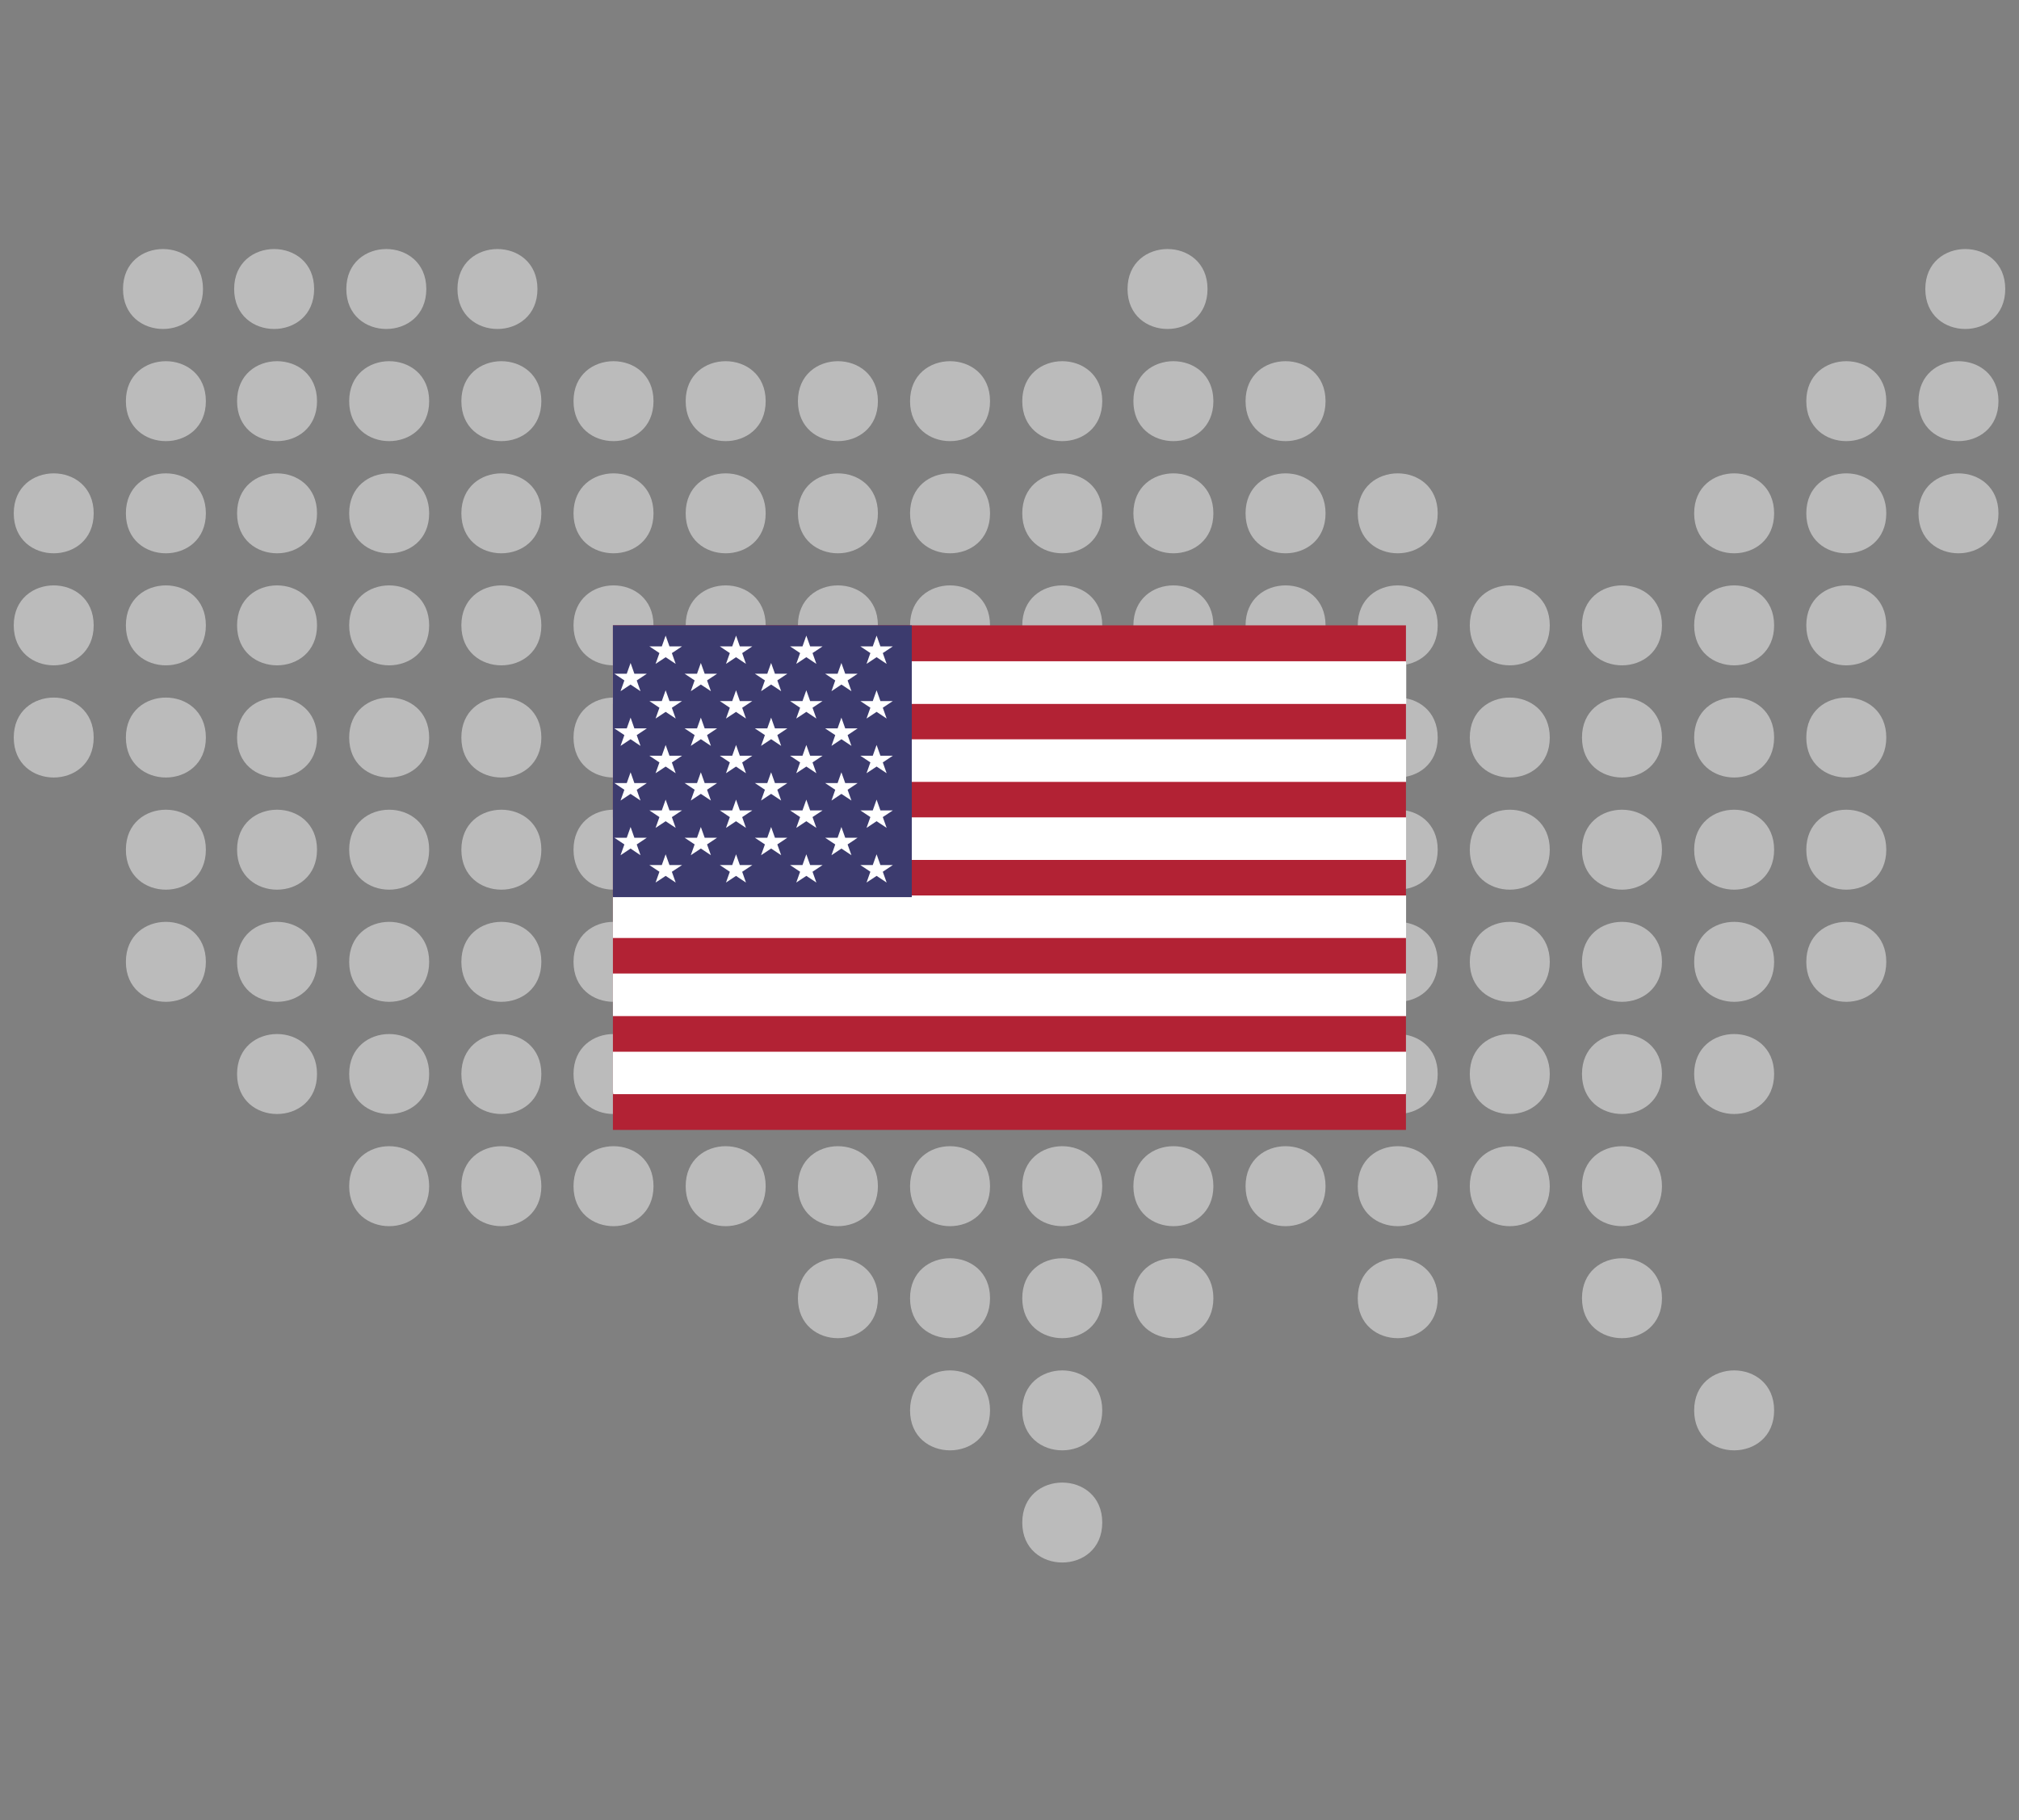 <?xml version="1.0" encoding="UTF-8"?> <svg xmlns="http://www.w3.org/2000/svg" width="112" height="101" viewBox="0 0 112 101" fill="none"><rect x="0" y="0" width="112" height="101" fill="#808080" stroke="none"/><path d="M98.416 78.252C98.416 81.209 93.98 81.209 93.98 78.252C93.98 75.295 98.416 75.295 98.416 78.252Z" fill="#BBBBBB"></path><path d="M92.194 72.029C92.194 74.986 87.757 74.986 87.757 72.029C87.757 69.072 92.194 69.072 92.194 72.029Z" fill="#BBBBBB"></path><path d="M98.416 59.589C98.416 62.549 93.98 62.549 93.98 59.589C93.98 56.632 98.416 56.632 98.416 59.589Z" fill="#BBBBBB"></path><path d="M92.194 59.589C92.194 62.549 87.757 62.549 87.757 59.589C87.757 56.632 92.194 56.632 92.194 59.589Z" fill="#BBBBBB"></path><path d="M92.194 65.813C92.194 68.772 87.757 68.772 87.757 65.813C87.757 62.855 92.194 62.855 92.194 65.813Z" fill="#BBBBBB"></path><path d="M104.638 47.144C104.638 50.101 100.201 50.101 100.201 47.144C100.201 44.186 104.638 44.186 104.638 47.144Z" fill="#BBBBBB"></path><path d="M104.638 53.366C104.638 56.324 100.201 56.324 100.201 53.366C100.201 50.407 104.638 50.407 104.638 53.366Z" fill="#BBBBBB"></path><path d="M98.416 47.144C98.416 50.101 93.98 50.101 93.98 47.144C93.98 44.186 98.416 44.186 98.416 47.144Z" fill="#BBBBBB"></path><path d="M98.416 53.366C98.416 56.324 93.98 56.324 93.98 53.366C93.98 50.407 98.416 50.407 98.416 53.366Z" fill="#BBBBBB"></path><path d="M92.194 47.144C92.194 50.101 87.757 50.101 87.757 47.144C87.757 44.186 92.194 44.186 92.194 47.144Z" fill="#BBBBBB"></path><path d="M92.194 53.366C92.194 56.324 87.757 56.324 87.757 53.366C87.757 50.407 92.194 50.407 92.194 53.366Z" fill="#BBBBBB"></path><path d="M104.638 34.697C104.638 37.655 100.201 37.655 100.201 34.697C100.201 31.74 104.638 31.74 104.638 34.697Z" fill="#BBBBBB"></path><path d="M104.638 40.921C104.638 43.878 100.201 43.878 100.201 40.921C100.201 37.964 104.638 37.964 104.638 40.921Z" fill="#BBBBBB"></path><path d="M98.416 34.697C98.416 37.655 93.98 37.655 93.98 34.697C93.98 31.74 98.416 31.74 98.416 34.697Z" fill="#BBBBBB"></path><path d="M98.416 40.921C98.416 43.878 93.98 43.878 93.98 40.921C93.98 37.964 98.416 37.964 98.416 40.921Z" fill="#BBBBBB"></path><path d="M92.194 34.697C92.194 37.655 87.757 37.655 87.757 34.697C87.757 31.74 92.194 31.74 92.194 34.697Z" fill="#BBBBBB"></path><path d="M92.194 40.921C92.194 43.878 87.757 43.878 87.757 40.921C87.757 37.964 92.194 37.964 92.194 40.921Z" fill="#BBBBBB"></path><path d="M110.861 22.258C110.861 25.215 106.424 25.215 106.424 22.258C106.424 19.301 110.861 19.301 110.861 22.258Z" fill="#BBBBBB"></path><path d="M110.861 28.481C110.861 31.438 106.424 31.438 106.424 28.481C106.424 25.524 110.861 25.524 110.861 28.481Z" fill="#BBBBBB"></path><path d="M104.638 22.258C104.638 25.215 100.201 25.215 100.201 22.258C100.201 19.301 104.638 19.301 104.638 22.258Z" fill="#BBBBBB"></path><path d="M104.638 28.481C104.638 31.438 100.201 31.438 100.201 28.481C100.201 25.524 104.638 25.524 104.638 28.481Z" fill="#BBBBBB"></path><path d="M98.416 28.481C98.416 31.438 93.98 31.438 93.98 28.481C93.98 25.524 98.416 25.524 98.416 28.481Z" fill="#BBBBBB"></path><path d="M111.237 16.035C111.237 18.992 106.803 18.992 106.803 16.035C106.803 13.078 111.237 13.078 111.237 16.035Z" fill="#BBBBBB"></path><path d="M79.754 72.029C79.754 74.986 75.319 74.986 75.319 72.029C75.319 69.072 79.754 69.072 79.754 72.029Z" fill="#BBBBBB"></path><path d="M67.31 72.029C67.31 74.986 62.873 74.986 62.873 72.029C62.873 69.072 67.31 69.072 67.31 72.029Z" fill="#BBBBBB"></path><path d="M61.145 72.029C61.145 74.986 56.708 74.986 56.708 72.029C56.708 69.072 61.145 69.072 61.145 72.029Z" fill="#BBBBBB"></path><path d="M61.145 78.252C61.145 81.209 56.708 81.209 56.708 78.252C56.708 75.295 61.145 75.295 61.145 78.252Z" fill="#BBBBBB"></path><path d="M54.92 72.029C54.92 74.986 50.483 74.986 50.483 72.029C50.483 69.072 54.92 69.072 54.92 72.029Z" fill="#BBBBBB"></path><path d="M54.92 78.252C54.92 81.209 50.483 81.209 50.483 78.252C50.483 75.295 54.92 75.295 54.92 78.252Z" fill="#BBBBBB"></path><path d="M48.7 72.029C48.7 74.986 44.263 74.986 44.263 72.029C44.263 69.072 48.7 69.072 48.7 72.029Z" fill="#BBBBBB"></path><path d="M85.971 59.589C85.971 62.549 81.534 62.549 81.534 59.589C81.534 56.632 85.971 56.632 85.971 59.589Z" fill="#BBBBBB"></path><path d="M85.971 65.813C85.971 68.772 81.534 68.772 81.534 65.813C81.534 62.855 85.971 62.855 85.971 65.813Z" fill="#BBBBBB"></path><path d="M79.754 59.589C79.754 62.549 75.319 62.549 75.319 59.589C75.319 56.632 79.754 56.632 79.754 59.589Z" fill="#BBBBBB"></path><path d="M79.754 65.813C79.754 68.772 75.319 68.772 75.319 65.813C75.319 62.855 79.754 62.855 79.754 65.813Z" fill="#BBBBBB"></path><path d="M73.532 59.589C73.532 62.549 69.095 62.549 69.095 59.589C69.095 56.632 73.532 56.632 73.532 59.589Z" fill="#BBBBBB"></path><path d="M73.532 65.813C73.532 68.772 69.095 68.772 69.095 65.813C69.095 62.855 73.532 62.855 73.532 65.813Z" fill="#BBBBBB"></path><path d="M67.31 59.589C67.31 62.549 62.873 62.549 62.873 59.589C62.873 56.632 67.31 56.632 67.31 59.589Z" fill="#BBBBBB"></path><path d="M67.31 65.813C67.31 68.772 62.873 68.772 62.873 65.813C62.873 62.855 67.31 62.855 67.31 65.813Z" fill="#BBBBBB"></path><path d="M61.145 59.589C61.145 62.549 56.708 62.549 56.708 59.589C56.708 56.632 61.145 56.632 61.145 59.589Z" fill="#BBBBBB"></path><path d="M61.145 65.813C61.145 68.772 56.708 68.772 56.708 65.813C56.708 62.855 61.145 62.855 61.145 65.813Z" fill="#BBBBBB"></path><path d="M54.92 59.589C54.92 62.549 50.483 62.549 50.483 59.589C50.483 56.632 54.92 56.632 54.92 59.589Z" fill="#BBBBBB"></path><path d="M54.92 65.813C54.92 68.772 50.483 68.772 50.483 65.813C50.483 62.855 54.92 62.855 54.92 65.813Z" fill="#BBBBBB"></path><path d="M48.7 59.589C48.7 62.549 44.263 62.549 44.263 59.589C44.263 56.632 48.7 56.632 48.7 59.589Z" fill="#BBBBBB"></path><path d="M48.7 65.813C48.7 68.772 44.263 68.772 44.263 65.813C44.263 62.855 48.7 62.855 48.7 65.813Z" fill="#BBBBBB"></path><path d="M42.474 59.589C42.474 62.549 38.037 62.549 38.037 59.589C38.037 56.632 42.474 56.632 42.474 59.589Z" fill="#BBBBBB"></path><path d="M42.474 65.813C42.474 68.772 38.037 68.772 38.037 65.813C38.037 62.855 42.474 62.855 42.474 65.813Z" fill="#BBBBBB"></path><path d="M36.252 59.589C36.252 62.549 31.815 62.549 31.815 59.589C31.815 56.632 36.252 56.632 36.252 59.589Z" fill="#BBBBBB"></path><path d="M36.252 65.813C36.252 68.772 31.815 68.772 31.815 65.813C31.815 62.855 36.252 62.855 36.252 65.813Z" fill="#BBBBBB"></path><path d="M30.03 59.589C30.03 62.549 25.593 62.549 25.593 59.589C25.593 56.632 30.03 56.632 30.03 59.589Z" fill="#BBBBBB"></path><path d="M30.03 65.813C30.03 68.772 25.593 68.772 25.593 65.813C25.593 62.855 30.03 62.855 30.03 65.813Z" fill="#BBBBBB"></path><path d="M23.807 59.589C23.807 62.549 19.37 62.549 19.37 59.589C19.37 56.632 23.807 56.632 23.807 59.589Z" fill="#BBBBBB"></path><path d="M23.807 65.813C23.807 68.772 19.37 68.772 19.37 65.813C19.37 62.855 23.807 62.855 23.807 65.813Z" fill="#BBBBBB"></path><path d="M85.971 47.144C85.971 50.101 81.534 50.101 81.534 47.144C81.534 44.186 85.971 44.186 85.971 47.144Z" fill="#BBBBBB"></path><path d="M85.971 53.366C85.971 56.324 81.534 56.324 81.534 53.366C81.534 50.407 85.971 50.407 85.971 53.366Z" fill="#BBBBBB"></path><path d="M79.754 47.144C79.754 50.101 75.319 50.101 75.319 47.144C75.319 44.186 79.754 44.186 79.754 47.144Z" fill="#BBBBBB"></path><path d="M79.754 53.366C79.754 56.324 75.319 56.324 75.319 53.366C75.319 50.407 79.754 50.407 79.754 53.366Z" fill="#BBBBBB"></path><path d="M73.532 47.144C73.532 50.101 69.095 50.101 69.095 47.144C69.095 44.186 73.532 44.186 73.532 47.144Z" fill="#BBBBBB"></path><path d="M73.532 53.366C73.532 56.324 69.095 56.324 69.095 53.366C69.095 50.407 73.532 50.407 73.532 53.366Z" fill="#BBBBBB"></path><path d="M67.31 47.144C67.31 50.101 62.873 50.101 62.873 47.144C62.873 44.186 67.31 44.186 67.31 47.144Z" fill="#BBBBBB"></path><path d="M67.31 53.366C67.31 56.324 62.873 56.324 62.873 53.366C62.873 50.407 67.31 50.407 67.31 53.366Z" fill="#BBBBBB"></path><path d="M61.145 47.144C61.145 50.101 56.708 50.101 56.708 47.144C56.708 44.186 61.145 44.186 61.145 47.144Z" fill="#BBBBBB"></path><path d="M61.145 53.366C61.145 56.324 56.708 56.324 56.708 53.366C56.708 50.407 61.145 50.407 61.145 53.366Z" fill="#BBBBBB"></path><path d="M54.92 47.144C54.92 50.101 50.483 50.101 50.483 47.144C50.483 44.186 54.92 44.186 54.92 47.144Z" fill="#BBBBBB"></path><path d="M54.92 53.366C54.92 56.324 50.483 56.324 50.483 53.366C50.483 50.407 54.92 50.407 54.92 53.366Z" fill="#BBBBBB"></path><path d="M48.7 47.144C48.7 50.101 44.263 50.101 44.263 47.144C44.263 44.186 48.7 44.186 48.7 47.144Z" fill="#BBBBBB"></path><path d="M48.7 53.366C48.7 56.324 44.263 56.324 44.263 53.366C44.263 50.407 48.7 50.407 48.7 53.366Z" fill="#BBBBBB"></path><path d="M42.474 47.144C42.474 50.101 38.037 50.101 38.037 47.144C38.037 44.186 42.474 44.186 42.474 47.144Z" fill="#BBBBBB"></path><path d="M42.474 53.366C42.474 56.324 38.037 56.324 38.037 53.366C38.037 50.407 42.474 50.407 42.474 53.366Z" fill="#BBBBBB"></path><path d="M36.252 47.144C36.252 50.101 31.815 50.101 31.815 47.144C31.815 44.186 36.252 44.186 36.252 47.144Z" fill="#BBBBBB"></path><path d="M36.252 53.366C36.252 56.324 31.815 56.324 31.815 53.366C31.815 50.407 36.252 50.407 36.252 53.366Z" fill="#BBBBBB"></path><path d="M30.03 47.144C30.03 50.101 25.593 50.101 25.593 47.144C25.593 44.186 30.03 44.186 30.03 47.144Z" fill="#BBBBBB"></path><path d="M30.03 53.366C30.03 56.324 25.593 56.324 25.593 53.366C25.593 50.407 30.03 50.407 30.03 53.366Z" fill="#BBBBBB"></path><path d="M23.807 47.144C23.807 50.101 19.37 50.101 19.37 47.144C19.37 44.186 23.807 44.186 23.807 47.144Z" fill="#BBBBBB"></path><path d="M23.807 53.366C23.807 56.324 19.37 56.324 19.37 53.366C19.37 50.407 23.807 50.407 23.807 53.366Z" fill="#BBBBBB"></path><path d="M17.586 47.144C17.586 50.101 13.151 50.101 13.151 47.144C13.151 44.186 17.586 44.186 17.586 47.144Z" fill="#BBBBBB"></path><path d="M17.586 53.366C17.586 56.324 13.151 56.324 13.151 53.366C13.151 50.407 17.586 50.407 17.586 53.366Z" fill="#BBBBBB"></path><path d="M17.586 59.591C17.586 62.548 13.151 62.548 13.151 59.591C13.151 56.631 17.586 56.631 17.586 59.591Z" fill="#BBBBBB"></path><path d="M11.42 47.144C11.42 50.101 6.983 50.101 6.983 47.144C6.983 44.186 11.42 44.186 11.42 47.144Z" fill="#BBBBBB"></path><path d="M11.42 53.366C11.42 56.324 6.983 56.324 6.983 53.366C6.983 50.407 11.42 50.407 11.42 53.366Z" fill="#BBBBBB"></path><path d="M85.971 34.697C85.971 37.655 81.534 37.655 81.534 34.697C81.534 31.74 85.971 31.74 85.971 34.697Z" fill="#BBBBBB"></path><path d="M85.971 40.921C85.971 43.878 81.534 43.878 81.534 40.921C81.534 37.964 85.971 37.964 85.971 40.921Z" fill="#BBBBBB"></path><path d="M79.754 34.697C79.754 37.655 75.319 37.655 75.319 34.697C75.319 31.74 79.754 31.74 79.754 34.697Z" fill="#BBBBBB"></path><path d="M79.754 40.921C79.754 43.878 75.319 43.878 75.319 40.921C75.319 37.964 79.754 37.964 79.754 40.921Z" fill="#BBBBBB"></path><path d="M73.532 34.697C73.532 37.655 69.095 37.655 69.095 34.697C69.095 31.74 73.532 31.74 73.532 34.697Z" fill="#BBBBBB"></path><path d="M73.532 40.921C73.532 43.878 69.095 43.878 69.095 40.921C69.095 37.964 73.532 37.964 73.532 40.921Z" fill="#BBBBBB"></path><path d="M67.31 34.697C67.31 37.655 62.873 37.655 62.873 34.697C62.873 31.74 67.31 31.74 67.31 34.697Z" fill="#BBBBBB"></path><path d="M67.31 40.921C67.31 43.878 62.873 43.878 62.873 40.921C62.873 37.964 67.31 37.964 67.31 40.921Z" fill="#BBBBBB"></path><path d="M61.145 34.697C61.145 37.655 56.708 37.655 56.708 34.697C56.708 31.74 61.145 31.74 61.145 34.697Z" fill="#BBBBBB"></path><path d="M61.145 40.921C61.145 43.878 56.708 43.878 56.708 40.921C56.708 37.964 61.145 37.964 61.145 40.921Z" fill="#BBBBBB"></path><path d="M54.92 34.697C54.92 37.655 50.483 37.655 50.483 34.697C50.483 31.74 54.92 31.74 54.92 34.697Z" fill="#BBBBBB"></path><path d="M54.92 40.921C54.92 43.878 50.483 43.878 50.483 40.921C50.483 37.964 54.92 37.964 54.92 40.921Z" fill="#BBBBBB"></path><path d="M48.7 34.697C48.7 37.655 44.263 37.655 44.263 34.697C44.263 31.74 48.7 31.74 48.7 34.697Z" fill="#BBBBBB"></path><path d="M48.7 40.921C48.7 43.878 44.263 43.878 44.263 40.921C44.263 37.964 48.7 37.964 48.7 40.921Z" fill="#BBBBBB"></path><path d="M42.474 34.697C42.474 37.655 38.037 37.655 38.037 34.697C38.037 31.74 42.474 31.74 42.474 34.697Z" fill="#BBBBBB"></path><path d="M42.474 40.921C42.474 43.878 38.037 43.878 38.037 40.921C38.037 37.964 42.474 37.964 42.474 40.921Z" fill="#BBBBBB"></path><path d="M36.252 34.697C36.252 37.655 31.815 37.655 31.815 34.697C31.815 31.74 36.252 31.74 36.252 34.697Z" fill="#BBBBBB"></path><path d="M36.252 40.921C36.252 43.878 31.815 43.878 31.815 40.921C31.815 37.964 36.252 37.964 36.252 40.921Z" fill="#BBBBBB"></path><path d="M30.03 34.697C30.03 37.655 25.593 37.655 25.593 34.697C25.593 31.74 30.03 31.74 30.03 34.697Z" fill="#BBBBBB"></path><path d="M30.03 40.921C30.03 43.878 25.593 43.878 25.593 40.921C25.593 37.964 30.03 37.964 30.03 40.921Z" fill="#BBBBBB"></path><path d="M23.807 34.697C23.807 37.655 19.37 37.655 19.37 34.697C19.37 31.74 23.807 31.74 23.807 34.697Z" fill="#BBBBBB"></path><path d="M23.807 40.921C23.807 43.878 19.37 43.878 19.37 40.921C19.37 37.964 23.807 37.964 23.807 40.921Z" fill="#BBBBBB"></path><path d="M17.586 34.697C17.586 37.655 13.151 37.655 13.151 34.697C13.151 31.74 17.586 31.74 17.586 34.697Z" fill="#BBBBBB"></path><path d="M17.586 40.921C17.586 43.878 13.151 43.878 13.151 40.921C13.151 37.964 17.586 37.964 17.586 40.921Z" fill="#BBBBBB"></path><path d="M11.42 34.697C11.42 37.655 6.983 37.655 6.983 34.697C6.983 31.74 11.42 31.74 11.42 34.697Z" fill="#BBBBBB"></path><path d="M11.42 40.921C11.42 43.878 6.983 43.878 6.983 40.921C6.983 37.964 11.42 37.964 11.42 40.921Z" fill="#BBBBBB"></path><path d="M5.197 34.697C5.197 37.655 0.763 37.655 0.763 34.697C0.763 31.74 5.197 31.74 5.197 34.697Z" fill="#BBBBBB"></path><path d="M5.197 40.921C5.197 43.878 0.763 43.878 0.763 40.921C0.763 37.964 5.197 37.964 5.197 40.921Z" fill="#BBBBBB"></path><path d="M79.754 28.481C79.754 31.438 75.319 31.438 75.319 28.481C75.319 25.524 79.754 25.524 79.754 28.481Z" fill="#BBBBBB"></path><path d="M73.532 22.258C73.532 25.215 69.095 25.215 69.095 22.258C69.095 19.301 73.532 19.301 73.532 22.258Z" fill="#BBBBBB"></path><path d="M73.532 28.481C73.532 31.438 69.095 31.438 69.095 28.481C69.095 25.524 73.532 25.524 73.532 28.481Z" fill="#BBBBBB"></path><path d="M67.31 22.258C67.31 25.215 62.873 25.215 62.873 22.258C62.873 19.301 67.31 19.301 67.31 22.258Z" fill="#BBBBBB"></path><path d="M67.31 28.481C67.31 31.438 62.873 31.438 62.873 28.481C62.873 25.524 67.31 25.524 67.31 28.481Z" fill="#BBBBBB"></path><path d="M61.145 22.258C61.145 25.215 56.708 25.215 56.708 22.258C56.708 19.301 61.145 19.301 61.145 22.258Z" fill="#BBBBBB"></path><path d="M61.145 28.481C61.145 31.438 56.708 31.438 56.708 28.481C56.708 25.524 61.145 25.524 61.145 28.481Z" fill="#BBBBBB"></path><path d="M54.92 22.258C54.92 25.215 50.483 25.215 50.483 22.258C50.483 19.301 54.92 19.301 54.92 22.258Z" fill="#BBBBBB"></path><path d="M54.92 28.481C54.92 31.438 50.483 31.438 50.483 28.481C50.483 25.524 54.92 25.524 54.92 28.481Z" fill="#BBBBBB"></path><path d="M48.7 22.258C48.7 25.215 44.263 25.215 44.263 22.258C44.263 19.301 48.7 19.301 48.7 22.258Z" fill="#BBBBBB"></path><path d="M48.7 28.481C48.7 31.438 44.263 31.438 44.263 28.481C44.263 25.524 48.7 25.524 48.7 28.481Z" fill="#BBBBBB"></path><path d="M42.474 22.258C42.474 25.215 38.037 25.215 38.037 22.258C38.037 19.301 42.474 19.301 42.474 22.258Z" fill="#BBBBBB"></path><path d="M42.474 28.481C42.474 31.438 38.037 31.438 38.037 28.481C38.037 25.524 42.474 25.524 42.474 28.481Z" fill="#BBBBBB"></path><path d="M36.252 22.258C36.252 25.215 31.815 25.215 31.815 22.258C31.815 19.301 36.252 19.301 36.252 22.258Z" fill="#BBBBBB"></path><path d="M36.252 28.481C36.252 31.438 31.815 31.438 31.815 28.481C31.815 25.524 36.252 25.524 36.252 28.481Z" fill="#BBBBBB"></path><path d="M30.03 22.258C30.03 25.215 25.593 25.215 25.593 22.258C25.593 19.301 30.03 19.301 30.03 22.258Z" fill="#BBBBBB"></path><path d="M30.03 28.481C30.03 31.438 25.593 31.438 25.593 28.481C25.593 25.524 30.03 25.524 30.03 28.481Z" fill="#BBBBBB"></path><path d="M23.807 22.258C23.807 25.215 19.37 25.215 19.37 22.258C19.37 19.301 23.807 19.301 23.807 22.258Z" fill="#BBBBBB"></path><path d="M23.807 28.481C23.807 31.438 19.37 31.438 19.37 28.481C19.37 25.524 23.807 25.524 23.807 28.481Z" fill="#BBBBBB"></path><path d="M17.586 22.258C17.586 25.215 13.151 25.215 13.151 22.258C13.151 19.301 17.586 19.301 17.586 22.258Z" fill="#BBBBBB"></path><path d="M17.586 28.481C17.586 31.438 13.151 31.438 13.151 28.481C13.151 25.524 17.586 25.524 17.586 28.481Z" fill="#BBBBBB"></path><path d="M11.42 22.258C11.42 25.215 6.983 25.215 6.983 22.258C6.983 19.301 11.42 19.301 11.42 22.258Z" fill="#BBBBBB"></path><path d="M11.42 28.481C11.42 31.438 6.983 31.438 6.983 28.481C6.983 25.524 11.42 25.524 11.42 28.481Z" fill="#BBBBBB"></path><path d="M5.197 28.481C5.197 31.438 0.763 31.438 0.763 28.481C0.763 25.524 5.197 25.524 5.197 28.481Z" fill="#BBBBBB"></path><path d="M66.985 16.035C66.985 18.992 62.548 18.992 62.548 16.035C62.548 13.078 66.985 13.078 66.985 16.035Z" fill="#BBBBBB"></path><path d="M29.814 16.035C29.814 18.992 25.377 18.992 25.377 16.035C25.377 13.078 29.814 13.078 29.814 16.035Z" fill="#BBBBBB"></path><path d="M23.649 16.035C23.649 18.992 19.212 18.992 19.212 16.035C19.212 13.078 23.649 13.078 23.649 16.035Z" fill="#BBBBBB"></path><path d="M17.426 16.035C17.426 18.992 12.989 18.992 12.989 16.035C12.989 13.078 17.426 13.078 17.426 16.035Z" fill="#BBBBBB"></path><path d="M11.261 16.035C11.261 18.992 6.824 18.992 6.824 16.035C6.824 13.078 11.261 13.078 11.261 16.035Z" fill="#BBBBBB"></path><path d="M61.145 84.475C61.145 87.432 56.708 87.432 56.708 84.475C56.708 81.518 61.145 81.518 61.145 84.475Z" fill="#BBBBBB"></path><g clip-path="url(#clip0_455_22761)"><path d="M34 34.697H77.992C77.992 34.697 77.992 35.689 77.992 36.907V60.481C77.992 61.698 77.992 62.69 77.992 62.69H36.415C35.084 62.697 34 62.69 34 62.69V36.907C34 35.689 34 35.28 34 34.697Z" fill="#B22234"></path><path d="M34.016 36.688H77.992C78 36.761 78.008 36.834 78.008 36.914V39.058H34V36.907C34 36.834 34.008 36.761 34.016 36.688ZM78 41.019V43.382H34V41.019H78ZM78 45.35V47.713H34V45.35H78ZM78 49.682V52.044H34V49.682H78ZM78 54.013V56.376H34V54.013H78ZM78 58.344V60.481C78 60.554 77.992 60.634 77.984 60.707H34.016C34.008 60.641 34 60.561 34 60.488V58.352H78V58.344Z" fill="white"></path><path d="M50.58 34.697V49.776H34V36.907C34 35.689 34 35.435 34 34.697H50.58Z" fill="#3C3B6E"></path><path d="M34.981 36.783L35.531 38.35L34.08 37.381H35.882L34.423 38.35L34.981 36.783Z" fill="white"></path><path d="M34.981 39.816L35.531 41.384L34.08 40.414H35.882L34.423 41.384L34.981 39.816Z" fill="white"></path><path d="M34.981 42.849L35.531 44.417L34.08 43.447H35.882L34.423 44.417L34.981 42.849Z" fill="white"></path><path d="M34.981 45.883L35.531 47.45L34.08 46.48H35.882L34.423 47.45L34.981 45.883Z" fill="white"></path><path d="M36.925 35.266L37.483 36.834L36.024 35.864H37.834L36.367 36.834L36.925 35.266Z" fill="white"></path><path d="M36.925 38.299L37.483 39.867L36.024 38.897H37.834L36.367 39.867L36.925 38.299Z" fill="white"></path><path d="M36.925 41.333L37.483 42.901L36.024 41.931H37.834L36.367 42.901L36.925 41.333Z" fill="white"></path><path d="M36.925 44.366L37.483 45.934L36.024 44.964H37.834L36.367 45.934L36.925 44.366Z" fill="white"></path><path d="M36.925 47.399L37.483 48.967L36.024 47.997H37.834L36.367 48.967L36.925 47.399Z" fill="white"></path><path d="M38.878 36.783L39.436 38.35L37.977 37.381H39.779L38.32 38.35L38.878 36.783Z" fill="white"></path><path d="M38.878 39.816L39.436 41.384L37.977 40.414H39.779L38.32 41.384L38.878 39.816Z" fill="white"></path><path d="M38.878 42.849L39.436 44.417L37.977 43.447H39.779L38.32 44.417L38.878 42.849Z" fill="white"></path><path d="M38.878 45.883L39.436 47.45L37.977 46.48H39.779L38.32 47.45L38.878 45.883Z" fill="white"></path><path d="M40.831 35.266L41.381 36.834L39.931 35.864H41.732L40.273 36.834L40.831 35.266Z" fill="white"></path><path d="M40.831 38.299L41.381 39.867L39.931 38.897H41.732L40.273 39.867L40.831 38.299Z" fill="white"></path><path d="M40.831 41.333L41.381 42.901L39.931 41.931H41.732L40.273 42.901L40.831 41.333Z" fill="white"></path><path d="M40.831 44.366L41.381 45.934L39.931 44.964H41.732L40.273 45.934L40.831 44.366Z" fill="white"></path><path d="M40.831 47.399L41.381 48.967L39.931 47.997H41.732L40.273 48.967L40.831 47.399Z" fill="white"></path><path d="M42.776 36.783L43.334 38.35L41.875 37.381H43.676L42.218 38.35L42.776 36.783Z" fill="white"></path><path d="M42.776 39.816L43.334 41.384L41.875 40.414H43.676L42.218 41.384L42.776 39.816Z" fill="white"></path><path d="M42.776 42.849L43.334 44.417L41.875 43.447H43.676L42.218 44.417L42.776 42.849Z" fill="white"></path><path d="M42.776 45.883L43.334 47.45L41.875 46.48H43.676L42.218 47.45L42.776 45.883Z" fill="white"></path><path d="M44.729 35.266L45.287 36.834L43.828 35.864H45.63L44.171 36.834L44.729 35.266Z" fill="white"></path><path d="M44.729 38.299L45.287 39.867L43.828 38.897H45.63L44.171 39.867L44.729 38.299Z" fill="white"></path><path d="M44.729 41.333L45.287 42.901L43.828 41.931H45.63L44.171 42.901L44.729 41.333Z" fill="white"></path><path d="M44.729 44.366L45.287 45.934L43.828 44.964H45.63L44.171 45.934L44.729 44.366Z" fill="white"></path><path d="M44.729 47.399L45.287 48.967L43.828 47.997H45.63L44.171 48.967L44.729 47.399Z" fill="white"></path><path d="M46.674 36.783L47.232 38.35L45.773 37.381H47.575L46.124 38.35L46.674 36.783Z" fill="white"></path><path d="M46.674 39.816L47.232 41.384L45.773 40.414H47.575L46.124 41.384L46.674 39.816Z" fill="white"></path><path d="M46.674 42.849L47.232 44.417L45.773 43.447H47.575L46.124 44.417L46.674 42.849Z" fill="white"></path><path d="M46.674 45.883L47.232 47.45L45.773 46.48H47.575L46.124 47.45L46.674 45.883Z" fill="white"></path><path d="M48.627 35.266L49.185 36.834L47.727 35.864H49.528L48.069 36.834L48.627 35.266Z" fill="white"></path><path d="M48.627 38.299L49.185 39.867L47.727 38.897H49.528L48.069 39.867L48.627 38.299Z" fill="white"></path><path d="M48.627 41.333L49.185 42.901L47.727 41.931H49.528L48.069 42.901L48.627 41.333Z" fill="white"></path><path d="M48.627 44.366L49.185 45.934L47.727 44.964H49.528L48.069 45.934L48.627 44.366Z" fill="white"></path><path d="M48.627 47.399L49.185 48.967L47.727 47.997H49.528L48.069 48.967L48.627 47.399Z" fill="white"></path></g><defs><clipPath id="clip0_455_22761"><rect width="44" height="28" fill="white" transform="translate(34 34.697)"></rect></clipPath></defs></svg> 